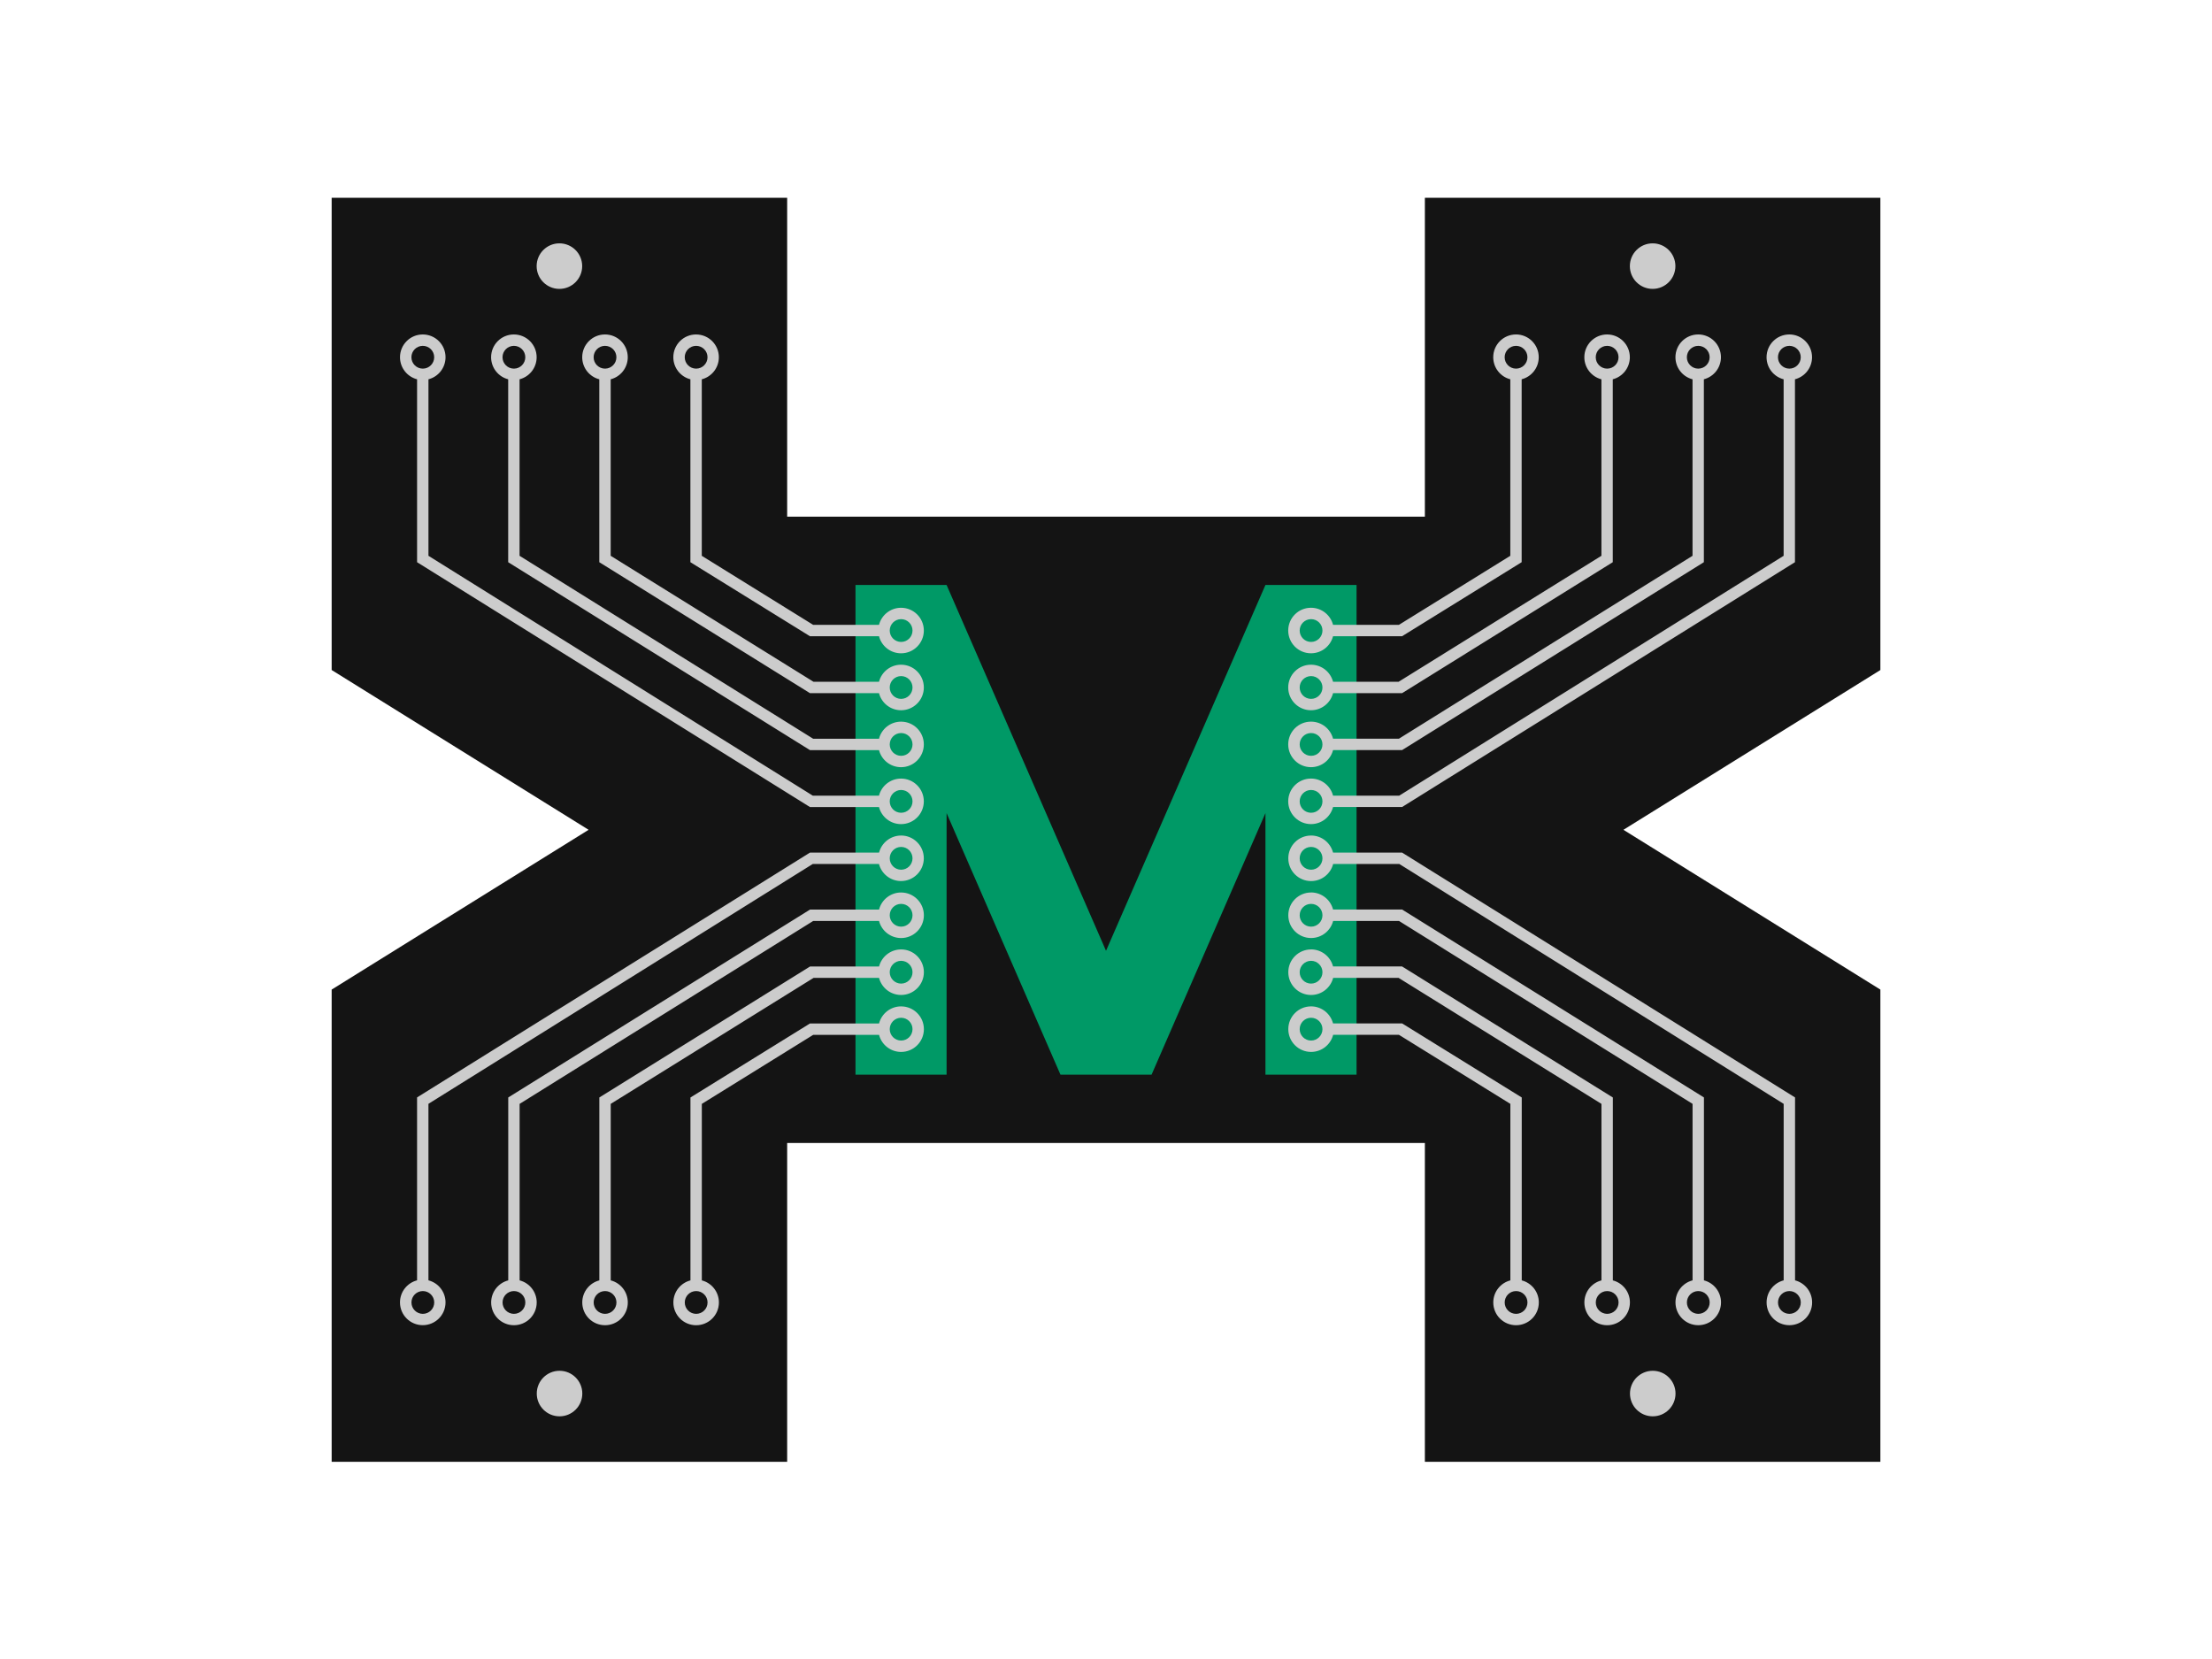 <?xml version="1.0" encoding="UTF-8" standalone="no"?>
<!-- Created with Inkscape (http://www.inkscape.org/) -->

<svg
   xmlns:dc="http://purl.org/dc/elements/1.1/"
   xmlns:cc="http://creativecommons.org/ns#"
   xmlns:rdf="http://www.w3.org/1999/02/22-rdf-syntax-ns#"
   xmlns:svg="http://www.w3.org/2000/svg"
   xmlns="http://www.w3.org/2000/svg"
   xmlns:sodipodi="http://sodipodi.sourceforge.net/DTD/sodipodi-0.dtd"
   xmlns:inkscape="http://www.inkscape.org/namespaces/inkscape"
   width="112"
   height="84"
   id="mhs_logo_black"
   version="1.1"
   inkscape:version="0.92.1 r15371"
   sodipodi:docname="logo_site.svg"
   inkscape:export-filename="logo_site.png"
   inkscape:export-xdpi="68.437508"
   inkscape:export-ydpi="68.437508"
   viewBox="0 0 112 84">
  <rect x="0" y="0" width="112" height="84" fill="#333333" stroke="none"/>
  <defs
     id="defs4">
    <inkscape:perspective
       sodipodi:type="inkscape:persp3d"
       inkscape:vp_x="0 : 561.25983 : 1"
       inkscape:vp_y="0 : 1066.6666 : 0"
       inkscape:vp_z="793.70078 : 561.25983 : 1"
       inkscape:persp3d-origin="396.85039 : 374.17323 : 1"
       id="perspective10" />
    <inkscape:perspective
       id="perspective3608"
       inkscape:persp3d-origin="0.53333334 : 0.35555556 : 1"
       inkscape:vp_z="1.0666667 : 0.53333333 : 1"
       inkscape:vp_y="0 : 1066.6666 : 0"
       inkscape:vp_x="0 : 0.53333333 : 1"
       sodipodi:type="inkscape:persp3d" />
    <inkscape:perspective
       id="perspective3608-7"
       inkscape:persp3d-origin="0.53333334 : 0.35555556 : 1"
       inkscape:vp_z="1.0666667 : 0.53333333 : 1"
       inkscape:vp_y="0 : 1066.6666 : 0"
       inkscape:vp_x="0 : 0.53333333 : 1"
       sodipodi:type="inkscape:persp3d" />
    <inkscape:perspective
       id="perspective3608-6"
       inkscape:persp3d-origin="0.53333334 : 0.35555556 : 1"
       inkscape:vp_z="1.0666667 : 0.53333333 : 1"
       inkscape:vp_y="0 : 1066.6666 : 0"
       inkscape:vp_x="0 : 0.53333333 : 1"
       sodipodi:type="inkscape:persp3d" />
    <inkscape:perspective
       id="perspective3669"
       inkscape:persp3d-origin="0.53333334 : 0.35555556 : 1"
       inkscape:vp_z="1.0666667 : 0.53333333 : 1"
       inkscape:vp_y="0 : 1066.6666 : 0"
       inkscape:vp_x="0 : 0.53333333 : 1"
       sodipodi:type="inkscape:persp3d" />
    <inkscape:perspective
       id="perspective3767"
       inkscape:persp3d-origin="0.53333334 : 0.35555556 : 1"
       inkscape:vp_z="1.0666667 : 0.53333333 : 1"
       inkscape:vp_y="0 : 1066.6666 : 0"
       inkscape:vp_x="0 : 0.53333333 : 1"
       sodipodi:type="inkscape:persp3d" />
    <inkscape:perspective
       id="perspective3789"
       inkscape:persp3d-origin="0.53333334 : 0.35555556 : 1"
       inkscape:vp_z="1.0666667 : 0.53333333 : 1"
       inkscape:vp_y="0 : 1066.6666 : 0"
       inkscape:vp_x="0 : 0.53333333 : 1"
       sodipodi:type="inkscape:persp3d" />
    <inkscape:perspective
       id="perspective3811"
       inkscape:persp3d-origin="0.53333334 : 0.35555556 : 1"
       inkscape:vp_z="1.0666667 : 0.53333333 : 1"
       inkscape:vp_y="0 : 1066.6666 : 0"
       inkscape:vp_x="0 : 0.53333333 : 1"
       sodipodi:type="inkscape:persp3d" />
    <inkscape:perspective
       id="perspective3833"
       inkscape:persp3d-origin="0.53333334 : 0.35555556 : 1"
       inkscape:vp_z="1.0666667 : 0.53333333 : 1"
       inkscape:vp_y="0 : 1066.6666 : 0"
       inkscape:vp_x="0 : 0.53333333 : 1"
       sodipodi:type="inkscape:persp3d" />
    <inkscape:perspective
       id="perspective3862"
       inkscape:persp3d-origin="0.53333334 : 0.35555556 : 1"
       inkscape:vp_z="1.0666667 : 0.53333333 : 1"
       inkscape:vp_y="0 : 1066.6666 : 0"
       inkscape:vp_x="0 : 0.53333333 : 1"
       sodipodi:type="inkscape:persp3d" />
    <inkscape:perspective
       id="perspective3884"
       inkscape:persp3d-origin="0.53333334 : 0.35555556 : 1"
       inkscape:vp_z="1.0666667 : 0.53333333 : 1"
       inkscape:vp_y="0 : 1066.6666 : 0"
       inkscape:vp_x="0 : 0.53333333 : 1"
       sodipodi:type="inkscape:persp3d" />
    <inkscape:perspective
       id="perspective3912"
       inkscape:persp3d-origin="0.53333334 : 0.35555556 : 1"
       inkscape:vp_z="1.0666667 : 0.53333333 : 1"
       inkscape:vp_y="0 : 1066.6666 : 0"
       inkscape:vp_x="0 : 0.53333333 : 1"
       sodipodi:type="inkscape:persp3d" />
    <inkscape:perspective
       id="perspective3955"
       inkscape:persp3d-origin="0.53333334 : 0.35555556 : 1"
       inkscape:vp_z="1.0666667 : 0.53333333 : 1"
       inkscape:vp_y="0 : 1066.6666 : 0"
       inkscape:vp_x="0 : 0.53333333 : 1"
       sodipodi:type="inkscape:persp3d" />
    <inkscape:perspective
       id="perspective4011"
       inkscape:persp3d-origin="0.53333334 : 0.35555556 : 1"
       inkscape:vp_z="1.0666667 : 0.53333333 : 1"
       inkscape:vp_y="0 : 1066.6666 : 0"
       inkscape:vp_x="0 : 0.53333333 : 1"
       sodipodi:type="inkscape:persp3d" />
    <inkscape:perspective
       id="perspective4050"
       inkscape:persp3d-origin="0.53333334 : 0.35555556 : 1"
       inkscape:vp_z="1.0666667 : 0.53333333 : 1"
       inkscape:vp_y="0 : 1066.6666 : 0"
       inkscape:vp_x="0 : 0.53333333 : 1"
       sodipodi:type="inkscape:persp3d" />
    <inkscape:perspective
       id="perspective4084"
       inkscape:persp3d-origin="0.53333334 : 0.35555556 : 1"
       inkscape:vp_z="1.0666667 : 0.53333333 : 1"
       inkscape:vp_y="0 : 1066.6666 : 0"
       inkscape:vp_x="0 : 0.53333333 : 1"
       sodipodi:type="inkscape:persp3d" />
    <inkscape:perspective
       id="perspective4118"
       inkscape:persp3d-origin="0.53333334 : 0.35555556 : 1"
       inkscape:vp_z="1.0666667 : 0.53333333 : 1"
       inkscape:vp_y="0 : 1066.6666 : 0"
       inkscape:vp_x="0 : 0.53333333 : 1"
       sodipodi:type="inkscape:persp3d" />
    <inkscape:perspective
       id="perspective4152"
       inkscape:persp3d-origin="0.53333334 : 0.35555556 : 1"
       inkscape:vp_z="1.0666667 : 0.53333333 : 1"
       inkscape:vp_y="0 : 1066.6666 : 0"
       inkscape:vp_x="0 : 0.53333333 : 1"
       sodipodi:type="inkscape:persp3d" />
    <inkscape:perspective
       id="perspective4175"
       inkscape:persp3d-origin="0.53333334 : 0.35555556 : 1"
       inkscape:vp_z="1.0666667 : 0.53333333 : 1"
       inkscape:vp_y="0 : 1066.6666 : 0"
       inkscape:vp_x="0 : 0.53333333 : 1"
       sodipodi:type="inkscape:persp3d" />
    <inkscape:perspective
       id="perspective4197"
       inkscape:persp3d-origin="0.53333334 : 0.35555556 : 1"
       inkscape:vp_z="1.0666667 : 0.53333333 : 1"
       inkscape:vp_y="0 : 1066.6666 : 0"
       inkscape:vp_x="0 : 0.53333333 : 1"
       sodipodi:type="inkscape:persp3d" />
    <inkscape:perspective
       id="perspective4222"
       inkscape:persp3d-origin="0.53333334 : 0.35555556 : 1"
       inkscape:vp_z="1.0666667 : 0.53333333 : 1"
       inkscape:vp_y="0 : 1066.6666 : 0"
       inkscape:vp_x="0 : 0.53333333 : 1"
       sodipodi:type="inkscape:persp3d" />
    <inkscape:perspective
       id="perspective4263"
       inkscape:persp3d-origin="0.53333334 : 0.35555556 : 1"
       inkscape:vp_z="1.0666667 : 0.53333333 : 1"
       inkscape:vp_y="0 : 1066.6666 : 0"
       inkscape:vp_x="0 : 0.53333333 : 1"
       sodipodi:type="inkscape:persp3d" />
    <inkscape:perspective
       id="perspective4297"
       inkscape:persp3d-origin="0.53333334 : 0.35555556 : 1"
       inkscape:vp_z="1.0666667 : 0.53333333 : 1"
       inkscape:vp_y="0 : 1066.6666 : 0"
       inkscape:vp_x="0 : 0.53333333 : 1"
       sodipodi:type="inkscape:persp3d" />
    <inkscape:perspective
       id="perspective4321"
       inkscape:persp3d-origin="0.53333334 : 0.35555556 : 1"
       inkscape:vp_z="1.0666667 : 0.53333333 : 1"
       inkscape:vp_y="0 : 1066.6666 : 0"
       inkscape:vp_x="0 : 0.53333333 : 1"
       sodipodi:type="inkscape:persp3d" />
    <inkscape:perspective
       id="perspective4345"
       inkscape:persp3d-origin="0.53333334 : 0.35555556 : 1"
       inkscape:vp_z="1.0666667 : 0.53333333 : 1"
       inkscape:vp_y="0 : 1066.6666 : 0"
       inkscape:vp_x="0 : 0.53333333 : 1"
       sodipodi:type="inkscape:persp3d" />
    <inkscape:perspective
       id="perspective4367"
       inkscape:persp3d-origin="0.53333334 : 0.35555556 : 1"
       inkscape:vp_z="1.0666667 : 0.53333333 : 1"
       inkscape:vp_y="0 : 1066.6666 : 0"
       inkscape:vp_x="0 : 0.53333333 : 1"
       sodipodi:type="inkscape:persp3d" />
    <inkscape:perspective
       id="perspective4415"
       inkscape:persp3d-origin="0.53333334 : 0.35555556 : 1"
       inkscape:vp_z="1.0666667 : 0.53333333 : 1"
       inkscape:vp_y="0 : 1066.6666 : 0"
       inkscape:vp_x="0 : 0.53333333 : 1"
       sodipodi:type="inkscape:persp3d" />
    <inkscape:perspective
       id="perspective4461"
       inkscape:persp3d-origin="0.53333334 : 0.35555556 : 1"
       inkscape:vp_z="1.0666667 : 0.53333333 : 1"
       inkscape:vp_y="0 : 1066.6666 : 0"
       inkscape:vp_x="0 : 0.53333333 : 1"
       sodipodi:type="inkscape:persp3d" />
    <inkscape:perspective
       id="perspective4515"
       inkscape:persp3d-origin="0.53333334 : 0.35555556 : 1"
       inkscape:vp_z="1.0666667 : 0.53333333 : 1"
       inkscape:vp_y="0 : 1066.6666 : 0"
       inkscape:vp_x="0 : 0.53333333 : 1"
       sodipodi:type="inkscape:persp3d" />
    <inkscape:perspective
       id="perspective4578"
       inkscape:persp3d-origin="0.53333334 : 0.35555556 : 1"
       inkscape:vp_z="1.0666667 : 0.53333333 : 1"
       inkscape:vp_y="0 : 1066.6666 : 0"
       inkscape:vp_x="0 : 0.53333333 : 1"
       sodipodi:type="inkscape:persp3d" />
    <inkscape:perspective
       id="perspective4600"
       inkscape:persp3d-origin="0.53333334 : 0.35555556 : 1"
       inkscape:vp_z="1.0666667 : 0.53333333 : 1"
       inkscape:vp_y="0 : 1066.6666 : 0"
       inkscape:vp_x="0 : 0.53333333 : 1"
       sodipodi:type="inkscape:persp3d" />
    <inkscape:perspective
       id="perspective4600-3"
       inkscape:persp3d-origin="0.53333334 : 0.35555556 : 1"
       inkscape:vp_z="1.0666667 : 0.53333333 : 1"
       inkscape:vp_y="0 : 1066.6666 : 0"
       inkscape:vp_x="0 : 0.53333333 : 1"
       sodipodi:type="inkscape:persp3d" />
    <inkscape:perspective
       id="perspective2828"
       inkscape:persp3d-origin="0.53333334 : 0.35555556 : 1"
       inkscape:vp_z="1.0666667 : 0.53333333 : 1"
       inkscape:vp_y="0 : 1066.6666 : 0"
       inkscape:vp_x="0 : 0.53333333 : 1"
       sodipodi:type="inkscape:persp3d" />
    <inkscape:perspective
       id="perspective2948"
       inkscape:persp3d-origin="0.53333334 : 0.35555556 : 1"
       inkscape:vp_z="1.0666667 : 0.53333333 : 1"
       inkscape:vp_y="0 : 1066.6666 : 0"
       inkscape:vp_x="0 : 0.53333333 : 1"
       sodipodi:type="inkscape:persp3d" />
    <inkscape:perspective
       id="perspective2889"
       inkscape:persp3d-origin="0.53333334 : 0.35555556 : 1"
       inkscape:vp_z="1.0666667 : 0.53333333 : 1"
       inkscape:vp_y="0 : 1066.6666 : 0"
       inkscape:vp_x="0 : 0.53333333 : 1"
       sodipodi:type="inkscape:persp3d" />
    <inkscape:perspective
       id="perspective2911"
       inkscape:persp3d-origin="0.53333334 : 0.35555556 : 1"
       inkscape:vp_z="1.0666667 : 0.53333333 : 1"
       inkscape:vp_y="0 : 1066.6666 : 0"
       inkscape:vp_x="0 : 0.53333333 : 1"
       sodipodi:type="inkscape:persp3d" />
    <inkscape:perspective
       id="perspective3733"
       inkscape:persp3d-origin="0.53333334 : 0.35555556 : 1"
       inkscape:vp_z="1.0666667 : 0.53333333 : 1"
       inkscape:vp_y="0 : 1066.6666 : 0"
       inkscape:vp_x="0 : 0.53333333 : 1"
       sodipodi:type="inkscape:persp3d" />
    <inkscape:perspective
       id="perspective3789-2"
       inkscape:persp3d-origin="0.53333334 : 0.35555556 : 1"
       inkscape:vp_z="1.0666667 : 0.53333333 : 1"
       inkscape:vp_y="0 : 1066.6666 : 0"
       inkscape:vp_x="0 : 0.53333333 : 1"
       sodipodi:type="inkscape:persp3d" />
    <inkscape:perspective
       id="perspective3817"
       inkscape:persp3d-origin="0.53333334 : 0.35555556 : 1"
       inkscape:vp_z="1.0666667 : 0.53333333 : 1"
       inkscape:vp_y="0 : 1066.6666 : 0"
       inkscape:vp_x="0 : 0.53333333 : 1"
       sodipodi:type="inkscape:persp3d" />
    <inkscape:perspective
       id="perspective3817-5"
       inkscape:persp3d-origin="0.53333334 : 0.35555556 : 1"
       inkscape:vp_z="1.0666667 : 0.53333333 : 1"
       inkscape:vp_y="0 : 1066.6666 : 0"
       inkscape:vp_x="0 : 0.53333333 : 1"
       sodipodi:type="inkscape:persp3d" />
    <inkscape:perspective
       id="perspective3817-6"
       inkscape:persp3d-origin="0.53333334 : 0.35555556 : 1"
       inkscape:vp_z="1.0666667 : 0.53333333 : 1"
       inkscape:vp_y="0 : 1066.6666 : 0"
       inkscape:vp_x="0 : 0.53333333 : 1"
       sodipodi:type="inkscape:persp3d" />
    <inkscape:perspective
       id="perspective3817-2"
       inkscape:persp3d-origin="0.53333334 : 0.35555556 : 1"
       inkscape:vp_z="1.0666667 : 0.53333333 : 1"
       inkscape:vp_y="0 : 1066.6666 : 0"
       inkscape:vp_x="0 : 0.53333333 : 1"
       sodipodi:type="inkscape:persp3d" />
    <inkscape:perspective
       id="perspective3867"
       inkscape:persp3d-origin="0.53333334 : 0.35555556 : 1"
       inkscape:vp_z="1.0666667 : 0.53333333 : 1"
       inkscape:vp_y="0 : 1066.6666 : 0"
       inkscape:vp_x="0 : 0.53333333 : 1"
       sodipodi:type="inkscape:persp3d" />
    <inkscape:perspective
       id="perspective3680"
       inkscape:persp3d-origin="0.53333334 : 0.35555556 : 1"
       inkscape:vp_z="1.0666667 : 0.53333333 : 1"
       inkscape:vp_y="0 : 1066.6666 : 0"
       inkscape:vp_x="0 : 0.53333333 : 1"
       sodipodi:type="inkscape:persp3d" />
    <inkscape:perspective
       id="perspective3680-7"
       inkscape:persp3d-origin="0.53333334 : 0.35555556 : 1"
       inkscape:vp_z="1.0666667 : 0.53333333 : 1"
       inkscape:vp_y="0 : 1066.6666 : 0"
       inkscape:vp_x="0 : 0.53333333 : 1"
       sodipodi:type="inkscape:persp3d" />
    <inkscape:perspective
       id="perspective3713"
       inkscape:persp3d-origin="0.53333334 : 0.35555556 : 1"
       inkscape:vp_z="1.0666667 : 0.53333333 : 1"
       inkscape:vp_y="0 : 1066.6666 : 0"
       inkscape:vp_x="0 : 0.53333333 : 1"
       sodipodi:type="inkscape:persp3d" />
    <inkscape:perspective
       id="perspective3737"
       inkscape:persp3d-origin="0.53333334 : 0.35555556 : 1"
       inkscape:vp_z="1.0666667 : 0.53333333 : 1"
       inkscape:vp_y="0 : 1066.6666 : 0"
       inkscape:vp_x="0 : 0.53333333 : 1"
       sodipodi:type="inkscape:persp3d" />
    <inkscape:perspective
       id="perspective3737-0"
       inkscape:persp3d-origin="0.53333334 : 0.35555556 : 1"
       inkscape:vp_z="1.0666667 : 0.53333333 : 1"
       inkscape:vp_y="0 : 1066.6666 : 0"
       inkscape:vp_x="0 : 0.53333333 : 1"
       sodipodi:type="inkscape:persp3d" />
    <inkscape:perspective
       id="perspective3737-1"
       inkscape:persp3d-origin="0.53333334 : 0.35555556 : 1"
       inkscape:vp_z="1.0666667 : 0.53333333 : 1"
       inkscape:vp_y="0 : 1066.6666 : 0"
       inkscape:vp_x="0 : 0.53333333 : 1"
       sodipodi:type="inkscape:persp3d" />
    <inkscape:perspective
       id="perspective3737-5"
       inkscape:persp3d-origin="0.53333334 : 0.35555556 : 1"
       inkscape:vp_z="1.0666667 : 0.53333333 : 1"
       inkscape:vp_y="0 : 1066.6666 : 0"
       inkscape:vp_x="0 : 0.53333333 : 1"
       sodipodi:type="inkscape:persp3d" />
    <inkscape:perspective
       id="perspective3737-7"
       inkscape:persp3d-origin="0.53333334 : 0.35555556 : 1"
       inkscape:vp_z="1.0666667 : 0.53333333 : 1"
       inkscape:vp_y="0 : 1066.6666 : 0"
       inkscape:vp_x="0 : 0.53333333 : 1"
       sodipodi:type="inkscape:persp3d" />
    <inkscape:perspective
       id="perspective3802"
       inkscape:persp3d-origin="0.53333334 : 0.35555556 : 1"
       inkscape:vp_z="1.0666667 : 0.53333333 : 1"
       inkscape:vp_y="0 : 1066.6666 : 0"
       inkscape:vp_x="0 : 0.53333333 : 1"
       sodipodi:type="inkscape:persp3d" />
    <inkscape:perspective
       id="perspective3826"
       inkscape:persp3d-origin="0.53333334 : 0.35555556 : 1"
       inkscape:vp_z="1.0666667 : 0.53333333 : 1"
       inkscape:vp_y="0 : 1066.6666 : 0"
       inkscape:vp_x="0 : 0.53333333 : 1"
       sodipodi:type="inkscape:persp3d" />
    <inkscape:perspective
       id="perspective3826-4"
       inkscape:persp3d-origin="0.53333334 : 0.35555556 : 1"
       inkscape:vp_z="1.0666667 : 0.53333333 : 1"
       inkscape:vp_y="0 : 1066.6666 : 0"
       inkscape:vp_x="0 : 0.53333333 : 1"
       sodipodi:type="inkscape:persp3d" />
    <inkscape:perspective
       id="perspective3826-6"
       inkscape:persp3d-origin="0.53333334 : 0.35555556 : 1"
       inkscape:vp_z="1.0666667 : 0.53333333 : 1"
       inkscape:vp_y="0 : 1066.6666 : 0"
       inkscape:vp_x="0 : 0.53333333 : 1"
       sodipodi:type="inkscape:persp3d" />
    <inkscape:perspective
       id="perspective3866"
       inkscape:persp3d-origin="0.53333334 : 0.35555556 : 1"
       inkscape:vp_z="1.0666667 : 0.53333333 : 1"
       inkscape:vp_y="0 : 1066.6666 : 0"
       inkscape:vp_x="0 : 0.53333333 : 1"
       sodipodi:type="inkscape:persp3d" />
    <inkscape:perspective
       id="perspective3707"
       inkscape:persp3d-origin="0.53333334 : 0.35555556 : 1"
       inkscape:vp_z="1.0666667 : 0.53333333 : 1"
       inkscape:vp_y="0 : 1066.6666 : 0"
       inkscape:vp_x="0 : 0.53333333 : 1"
       sodipodi:type="inkscape:persp3d" />
    <inkscape:perspective
       id="perspective3933"
       inkscape:persp3d-origin="0.53333334 : 0.35555556 : 1"
       inkscape:vp_z="1.0666667 : 0.53333333 : 1"
       inkscape:vp_y="0 : 1066.6666 : 0"
       inkscape:vp_x="0 : 0.53333333 : 1"
       sodipodi:type="inkscape:persp3d" />
    <inkscape:perspective
       id="perspective3958"
       inkscape:persp3d-origin="0.53333334 : 0.35555556 : 1"
       inkscape:vp_z="1.0666667 : 0.53333333 : 1"
       inkscape:vp_y="0 : 1066.6666 : 0"
       inkscape:vp_x="0 : 0.53333333 : 1"
       sodipodi:type="inkscape:persp3d" />
    <inkscape:perspective
       id="perspective3980"
       inkscape:persp3d-origin="0.53333334 : 0.35555556 : 1"
       inkscape:vp_z="1.0666667 : 0.53333333 : 1"
       inkscape:vp_y="0 : 1066.6666 : 0"
       inkscape:vp_x="0 : 0.53333333 : 1"
       sodipodi:type="inkscape:persp3d" />
    <inkscape:perspective
       id="perspective4004"
       inkscape:persp3d-origin="0.53333334 : 0.35555556 : 1"
       inkscape:vp_z="1.0666667 : 0.53333333 : 1"
       inkscape:vp_y="0 : 1066.6666 : 0"
       inkscape:vp_x="0 : 0.53333333 : 1"
       sodipodi:type="inkscape:persp3d" />
    <inkscape:perspective
       id="perspective4026"
       inkscape:persp3d-origin="0.53333334 : 0.35555556 : 1"
       inkscape:vp_z="1.0666667 : 0.53333333 : 1"
       inkscape:vp_y="0 : 1066.6666 : 0"
       inkscape:vp_x="0 : 0.53333333 : 1"
       sodipodi:type="inkscape:persp3d" />
    <inkscape:perspective
       id="perspective4048"
       inkscape:persp3d-origin="0.53333334 : 0.35555556 : 1"
       inkscape:vp_z="1.0666667 : 0.53333333 : 1"
       inkscape:vp_y="0 : 1066.6666 : 0"
       inkscape:vp_x="0 : 0.53333333 : 1"
       sodipodi:type="inkscape:persp3d" />
    <inkscape:perspective
       id="perspective4071"
       inkscape:persp3d-origin="0.53333334 : 0.35555556 : 1"
       inkscape:vp_z="1.0666667 : 0.53333333 : 1"
       inkscape:vp_y="0 : 1066.6666 : 0"
       inkscape:vp_x="0 : 0.53333333 : 1"
       sodipodi:type="inkscape:persp3d" />
    <inkscape:perspective
       id="perspective4095"
       inkscape:persp3d-origin="0.53333334 : 0.35555556 : 1"
       inkscape:vp_z="1.0666667 : 0.53333333 : 1"
       inkscape:vp_y="0 : 1066.6666 : 0"
       inkscape:vp_x="0 : 0.53333333 : 1"
       sodipodi:type="inkscape:persp3d" />
    <inkscape:perspective
       id="perspective4117"
       inkscape:persp3d-origin="0.53333334 : 0.35555556 : 1"
       inkscape:vp_z="1.0666667 : 0.53333333 : 1"
       inkscape:vp_y="0 : 1066.6666 : 0"
       inkscape:vp_x="0 : 0.53333333 : 1"
       sodipodi:type="inkscape:persp3d" />
    <inkscape:perspective
       id="perspective4147"
       inkscape:persp3d-origin="0.53333334 : 0.35555556 : 1"
       inkscape:vp_z="1.0666667 : 0.53333333 : 1"
       inkscape:vp_y="0 : 1066.6666 : 0"
       inkscape:vp_x="0 : 0.53333333 : 1"
       sodipodi:type="inkscape:persp3d" />
    <inkscape:perspective
       id="perspective4181"
       inkscape:persp3d-origin="0.53333334 : 0.35555556 : 1"
       inkscape:vp_z="1.0666667 : 0.53333333 : 1"
       inkscape:vp_y="0 : 1066.6666 : 0"
       inkscape:vp_x="0 : 0.53333333 : 1"
       sodipodi:type="inkscape:persp3d" />
    <inkscape:perspective
       id="perspective4215"
       inkscape:persp3d-origin="0.53333334 : 0.35555556 : 1"
       inkscape:vp_z="1.0666667 : 0.53333333 : 1"
       inkscape:vp_y="0 : 1066.6666 : 0"
       inkscape:vp_x="0 : 0.53333333 : 1"
       sodipodi:type="inkscape:persp3d" />
    <inkscape:perspective
       id="perspective4267"
       inkscape:persp3d-origin="0.53333334 : 0.35555556 : 1"
       inkscape:vp_z="1.0666667 : 0.53333333 : 1"
       inkscape:vp_y="0 : 1066.6666 : 0"
       inkscape:vp_x="0 : 0.53333333 : 1"
       sodipodi:type="inkscape:persp3d" />
    <inkscape:perspective
       id="perspective4289"
       inkscape:persp3d-origin="0.53333334 : 0.35555556 : 1"
       inkscape:vp_z="1.0666667 : 0.53333333 : 1"
       inkscape:vp_y="0 : 1066.6666 : 0"
       inkscape:vp_x="0 : 0.53333333 : 1"
       sodipodi:type="inkscape:persp3d" />
    <inkscape:perspective
       id="perspective4343"
       inkscape:persp3d-origin="0.53333334 : 0.35555556 : 1"
       inkscape:vp_z="1.0666667 : 0.53333333 : 1"
       inkscape:vp_y="0 : 1066.6666 : 0"
       inkscape:vp_x="0 : 0.53333333 : 1"
       sodipodi:type="inkscape:persp3d" />
    <inkscape:perspective
       id="perspective4424"
       inkscape:persp3d-origin="0.53333334 : 0.35555556 : 1"
       inkscape:vp_z="1.0666667 : 0.53333333 : 1"
       inkscape:vp_y="0 : 1066.6666 : 0"
       inkscape:vp_x="0 : 0.53333333 : 1"
       sodipodi:type="inkscape:persp3d" />
    <inkscape:perspective
       id="perspective4468"
       inkscape:persp3d-origin="0.53333334 : 0.35555556 : 1"
       inkscape:vp_z="1.0666667 : 0.53333333 : 1"
       inkscape:vp_y="0 : 1066.6666 : 0"
       inkscape:vp_x="0 : 0.53333333 : 1"
       sodipodi:type="inkscape:persp3d" />
    <inkscape:perspective
       id="perspective4490"
       inkscape:persp3d-origin="0.53333334 : 0.35555556 : 1"
       inkscape:vp_z="1.0666667 : 0.53333333 : 1"
       inkscape:vp_y="0 : 1066.6666 : 0"
       inkscape:vp_x="0 : 0.53333333 : 1"
       sodipodi:type="inkscape:persp3d" />
    <inkscape:perspective
       id="perspective4513"
       inkscape:persp3d-origin="0.53333334 : 0.35555556 : 1"
       inkscape:vp_z="1.0666667 : 0.53333333 : 1"
       inkscape:vp_y="0 : 1066.6666 : 0"
       inkscape:vp_x="0 : 0.53333333 : 1"
       sodipodi:type="inkscape:persp3d" />
    <inkscape:perspective
       id="perspective4536"
       inkscape:persp3d-origin="0.53333334 : 0.35555556 : 1"
       inkscape:vp_z="1.0666667 : 0.53333333 : 1"
       inkscape:vp_y="0 : 1066.6666 : 0"
       inkscape:vp_x="0 : 0.53333333 : 1"
       sodipodi:type="inkscape:persp3d" />
    <inkscape:perspective
       id="perspective4561"
       inkscape:persp3d-origin="0.53333334 : 0.35555556 : 1"
       inkscape:vp_z="1.0666667 : 0.53333333 : 1"
       inkscape:vp_y="0 : 1066.6666 : 0"
       inkscape:vp_x="0 : 0.53333333 : 1"
       sodipodi:type="inkscape:persp3d" />
    <inkscape:perspective
       id="perspective4561-9"
       inkscape:persp3d-origin="0.53333334 : 0.35555556 : 1"
       inkscape:vp_z="1.0666667 : 0.53333333 : 1"
       inkscape:vp_y="0 : 1066.6666 : 0"
       inkscape:vp_x="0 : 0.53333333 : 1"
       sodipodi:type="inkscape:persp3d" />
    <inkscape:perspective
       id="perspective4615"
       inkscape:persp3d-origin="0.53333334 : 0.35555556 : 1"
       inkscape:vp_z="1.0666667 : 0.53333333 : 1"
       inkscape:vp_y="0 : 1066.6666 : 0"
       inkscape:vp_x="0 : 0.53333333 : 1"
       sodipodi:type="inkscape:persp3d" />
    <inkscape:perspective
       id="perspective4615-9"
       inkscape:persp3d-origin="0.53333334 : 0.35555556 : 1"
       inkscape:vp_z="1.0666667 : 0.53333333 : 1"
       inkscape:vp_y="0 : 1066.6666 : 0"
       inkscape:vp_x="0 : 0.53333333 : 1"
       sodipodi:type="inkscape:persp3d" />
    <inkscape:perspective
       id="perspective4648"
       inkscape:persp3d-origin="0.53333334 : 0.35555556 : 1"
       inkscape:vp_z="1.0666667 : 0.53333333 : 1"
       inkscape:vp_y="0 : 1066.6666 : 0"
       inkscape:vp_x="0 : 0.53333333 : 1"
       sodipodi:type="inkscape:persp3d" />
    <inkscape:perspective
       id="perspective4670"
       inkscape:persp3d-origin="0.53333334 : 0.35555556 : 1"
       inkscape:vp_z="1.0666667 : 0.53333333 : 1"
       inkscape:vp_y="0 : 1066.6666 : 0"
       inkscape:vp_x="0 : 0.53333333 : 1"
       sodipodi:type="inkscape:persp3d" />
    <inkscape:perspective
       id="perspective4697"
       inkscape:persp3d-origin="0.53333334 : 0.35555556 : 1"
       inkscape:vp_z="1.0666667 : 0.53333333 : 1"
       inkscape:vp_y="0 : 1066.6666 : 0"
       inkscape:vp_x="0 : 0.53333333 : 1"
       sodipodi:type="inkscape:persp3d" />
    <inkscape:perspective
       id="perspective4738"
       inkscape:persp3d-origin="0.53333334 : 0.35555556 : 1"
       inkscape:vp_z="1.0666667 : 0.53333333 : 1"
       inkscape:vp_y="0 : 1066.6666 : 0"
       inkscape:vp_x="0 : 0.53333333 : 1"
       sodipodi:type="inkscape:persp3d" />
    <inkscape:perspective
       id="perspective4858"
       inkscape:persp3d-origin="0.53333334 : 0.35555556 : 1"
       inkscape:vp_z="1.0666667 : 0.53333333 : 1"
       inkscape:vp_y="0 : 1066.6666 : 0"
       inkscape:vp_x="0 : 0.53333333 : 1"
       sodipodi:type="inkscape:persp3d" />
    <inkscape:perspective
       id="perspective4894"
       inkscape:persp3d-origin="0.53333334 : 0.35555556 : 1"
       inkscape:vp_z="1.0666667 : 0.53333333 : 1"
       inkscape:vp_y="0 : 1066.6666 : 0"
       inkscape:vp_x="0 : 0.53333333 : 1"
       sodipodi:type="inkscape:persp3d" />
    <inkscape:perspective
       id="perspective4894-2"
       inkscape:persp3d-origin="0.53333334 : 0.35555556 : 1"
       inkscape:vp_z="1.0666667 : 0.53333333 : 1"
       inkscape:vp_y="0 : 1066.6666 : 0"
       inkscape:vp_x="0 : 0.53333333 : 1"
       sodipodi:type="inkscape:persp3d" />
    <inkscape:perspective
       id="perspective4965"
       inkscape:persp3d-origin="0.53333334 : 0.35555556 : 1"
       inkscape:vp_z="1.0666667 : 0.53333333 : 1"
       inkscape:vp_y="0 : 1066.6666 : 0"
       inkscape:vp_x="0 : 0.53333333 : 1"
       sodipodi:type="inkscape:persp3d" />
    <inkscape:perspective
       id="perspective4987"
       inkscape:persp3d-origin="0.53333334 : 0.35555556 : 1"
       inkscape:vp_z="1.0666667 : 0.53333333 : 1"
       inkscape:vp_y="0 : 1066.6666 : 0"
       inkscape:vp_x="0 : 0.53333333 : 1"
       sodipodi:type="inkscape:persp3d" />
    <inkscape:perspective
       id="perspective5040"
       inkscape:persp3d-origin="0.53333334 : 0.35555556 : 1"
       inkscape:vp_z="1.0666667 : 0.53333333 : 1"
       inkscape:vp_y="0 : 1066.6666 : 0"
       inkscape:vp_x="0 : 0.53333333 : 1"
       sodipodi:type="inkscape:persp3d" />
    <inkscape:perspective
       id="perspective5074"
       inkscape:persp3d-origin="0.53333334 : 0.35555556 : 1"
       inkscape:vp_z="1.0666667 : 0.53333333 : 1"
       inkscape:vp_y="0 : 1066.6666 : 0"
       inkscape:vp_x="0 : 0.53333333 : 1"
       sodipodi:type="inkscape:persp3d" />
    <inkscape:perspective
       id="perspective5275"
       inkscape:persp3d-origin="0.53333334 : 0.35555556 : 1"
       inkscape:vp_z="1.0666667 : 0.53333333 : 1"
       inkscape:vp_y="0 : 1066.6666 : 0"
       inkscape:vp_x="0 : 0.53333333 : 1"
       sodipodi:type="inkscape:persp3d" />
    <inkscape:perspective
       id="perspective5275-7"
       inkscape:persp3d-origin="0.53333334 : 0.35555556 : 1"
       inkscape:vp_z="1.0666667 : 0.53333333 : 1"
       inkscape:vp_y="0 : 1066.6666 : 0"
       inkscape:vp_x="0 : 0.53333333 : 1"
       sodipodi:type="inkscape:persp3d" />
  </defs>
  <sodipodi:namedview
     id="base"
     pagecolor="#ffffff"
     bordercolor="#666666"
     borderopacity="1.0"
     inkscape:pageopacity="0.0"
     inkscape:pageshadow="2"
     inkscape:zoom="5.27"
     inkscape:cx="65.752429"
     inkscape:cy="44.508868"
     inkscape:document-units="px"
     inkscape:current-layer="layer1"
     showgrid="false"
     inkscape:snap-nodes="true"
     inkscape:window-width="3840"
     inkscape:window-height="2083"
     inkscape:window-x="0"
     inkscape:window-y="49"
     inkscape:window-maximized="1"
     inkscape:snap-page="false"
     borderlayer="true"
     fit-margin-top="0"
     fit-margin-left="0"
     fit-margin-right="0"
     fit-margin-bottom="0" />
  <g
     inkscape:label="Layer 1"
     inkscape:groupmode="layer"
     id="layer1"
     transform="translate(4.1293829e-6,-968.362)">
    <g
       id="g4599">
      <rect
         y="968.362"
         x="-2.0379834e-06"
         height="84"
         width="112"
         id="rect4703"
         style="opacity:1;fill:#ffffff;fill-opacity:1;fill-rule:evenodd;stroke:#ffffff;stroke-width:0;stroke-miterlimit:4;stroke-dasharray:none;stroke-opacity:1" />
      <g
         transform="matrix(0.754,0,0,0.754,16.793,263.312)"
         id="g4618">
        <path
           style="fill:#141414;fill-opacity:1;stroke:none;stroke-width:0.408"
           d="m -3.3832816e-6,948.362 v 31.711 L 17.254,990.803 -3.3832816e-6,1001.533 v 31.711 H 30.588 v -21.412 h 42.824 v 21.412 H 104 v -31.711 L 86.746,990.803 104,980.074 v -31.711 H 73.412 V 969.774 H 30.588 v -21.412 z"
           id="rect2894-4"
           inkscape:connector-curvature="0" />
        <path
           inkscape:connector-curvature="0"
           style="fill:#009966;fill-opacity:1;stroke:none;stroke-width:0.408"
           d="m 35.176,974.362 v 1.267 31.616 h 6.118 v -17.564 l 7.647,17.564 h 6.118 l 7.647,-17.564 v 17.564 h 6.118 v -31.616 -1.267 H 62.706 L 52,998.928 41.294,974.362 Z"
           id="rect3816-5" />
        <path
           style="fill:#cccccc;fill-opacity:1;stroke:none;stroke-width:0.382"
           d="m 15.294,951.421 c -0.845,0 -1.529,0.685 -1.529,1.529 0,0.845 0.685,1.529 1.529,1.529 0.845,0 1.529,-0.685 1.529,-1.529 0,-0.845 -0.685,-1.529 -1.529,-1.529 z m 73.412,0 c -0.845,0 -1.529,0.685 -1.529,1.529 0,0.845 0.685,1.529 1.529,1.529 0.845,0 1.529,-0.685 1.529,-1.529 0,-0.845 -0.685,-1.529 -1.529,-1.529 z M 6.118,957.539 c -0.845,0 -1.529,0.685 -1.529,1.529 0,0.713 0.487,1.312 1.147,1.482 v 12.283 L 32.118,989.274 h 1.41 3.226 c 0.17,0.66 0.769,1.147 1.482,1.147 0.845,0 1.529,-0.685 1.529,-1.529 0,-0.845 -0.685,-1.529 -1.529,-1.529 -0.713,0 -1.312,0.487 -1.482,1.147 H 32.309 L 6.5,972.403 v -11.853 c 0.66,-0.17 1.147,-0.769 1.147,-1.482 0,-0.845 -0.685,-1.529 -1.529,-1.529 z m 6.118,0 c -0.845,0 -1.529,0.685 -1.529,1.529 0,0.713 0.487,1.312 1.147,1.482 v 12.283 l 20.265,12.618 h 1.434 3.202 c 0.17,0.66 0.769,1.147 1.482,1.147 0.845,0 1.529,-0.685 1.529,-1.529 0,-0.845 -0.685,-1.529 -1.529,-1.529 -0.713,0 -1.312,0.487 -1.482,1.147 H 32.333 L 12.618,972.403 v -11.853 c 0.66,-0.17 1.147,-0.769 1.147,-1.482 0,-0.845 -0.685,-1.529 -1.529,-1.529 z m 6.118,0 c -0.845,0 -1.529,0.685 -1.529,1.529 0,0.713 0.487,1.312 1.147,1.482 v 12.283 l 14.147,8.794 h 1.458 3.178 c 0.17,0.66 0.769,1.147 1.482,1.147 0.845,0 1.529,-0.685 1.529,-1.529 0,-0.845 -0.685,-1.529 -1.529,-1.529 -0.713,0 -1.312,0.487 -1.482,1.147 h -4.397 l -13.621,-8.46 v -11.853 c 0.66,-0.17 1.147,-0.769 1.147,-1.482 0,-0.845 -0.685,-1.529 -1.529,-1.529 z m 6.118,0 c -0.845,0 -1.529,0.685 -1.529,1.529 0,0.713 0.487,1.312 1.147,1.482 v 12.283 l 8.029,4.971 h 1.458 3.178 c 0.17,0.66 0.769,1.147 1.482,1.147 0.845,0 1.529,-0.685 1.529,-1.529 0,-0.845 -0.685,-1.529 -1.529,-1.529 -0.713,0 -1.312,0.487 -1.482,1.147 h -4.421 l -7.48,-4.636 v -11.853 c 0.66,-0.17 1.147,-0.769 1.147,-1.482 0,-0.845 -0.685,-1.529 -1.529,-1.529 z m 55.059,0 c -0.845,0 -1.529,0.685 -1.529,1.529 0,0.713 0.487,1.312 1.147,1.482 v 11.853 l -7.48,4.636 H 67.246 c -0.17,-0.66 -0.769,-1.147 -1.482,-1.147 -0.845,0 -1.529,0.685 -1.529,1.529 0,0.845 0.685,1.529 1.529,1.529 0.713,0 1.312,-0.487 1.482,-1.147 h 3.178 1.458 l 8.029,-4.971 v -12.283 c 0.66,-0.17 1.147,-0.769 1.147,-1.482 0,-0.845 -0.685,-1.529 -1.529,-1.529 z m 6.118,0 c -0.845,0 -1.529,0.685 -1.529,1.529 0,0.713 0.487,1.312 1.147,1.482 v 11.853 l -13.621,8.46 H 67.246 c -0.17,-0.66 -0.769,-1.147 -1.482,-1.147 -0.845,0 -1.529,0.685 -1.529,1.529 0,0.845 0.685,1.529 1.529,1.529 0.713,0 1.312,-0.487 1.482,-1.147 h 3.178 1.458 l 14.147,-8.794 v -12.283 c 0.66,-0.17 1.147,-0.769 1.147,-1.482 0,-0.845 -0.685,-1.529 -1.529,-1.529 z m 6.118,0 c -0.845,0 -1.529,0.685 -1.529,1.529 0,0.713 0.487,1.312 1.147,1.482 v 11.853 L 71.667,984.686 H 67.246 c -0.17,-0.66 -0.769,-1.147 -1.482,-1.147 -0.845,0 -1.529,0.685 -1.529,1.529 0,0.845 0.685,1.529 1.529,1.529 0.713,0 1.312,-0.487 1.482,-1.147 h 3.202 1.434 l 20.265,-12.618 v -12.283 c 0.66,-0.17 1.147,-0.769 1.147,-1.482 0,-0.845 -0.685,-1.529 -1.529,-1.529 z m 6.118,0 c -0.845,0 -1.529,0.685 -1.529,1.529 0,0.713 0.487,1.312 1.147,1.482 v 11.853 L 71.691,988.509 H 67.246 c -0.17,-0.66 -0.769,-1.147 -1.482,-1.147 -0.845,0 -1.529,0.685 -1.529,1.529 0,0.845 0.685,1.529 1.529,1.529 0.713,0 1.312,-0.487 1.482,-1.147 h 3.226 1.41 l 26.382,-16.441 v -12.283 c 0.66,-0.17 1.147,-0.769 1.147,-1.482 0,-0.845 -0.685,-1.529 -1.529,-1.529 z m -91.765,0.765 c 0.422,0 0.765,0.342 0.765,0.765 0,0.422 -0.342,0.765 -0.765,0.765 -0.422,0 -0.765,-0.342 -0.765,-0.765 0,-0.422 0.342,-0.765 0.765,-0.765 z m 6.118,0 c 0.422,0 0.765,0.342 0.765,0.765 0,0.422 -0.342,0.765 -0.765,0.765 -0.422,0 -0.765,-0.342 -0.765,-0.765 0,-0.422 0.342,-0.765 0.765,-0.765 z m 6.118,0 c 0.422,0 0.765,0.342 0.765,0.765 0,0.422 -0.342,0.765 -0.765,0.765 -0.422,0 -0.765,-0.342 -0.765,-0.765 0,-0.422 0.342,-0.765 0.765,-0.765 z m 6.118,0 c 0.422,0 0.765,0.342 0.765,0.765 0,0.422 -0.342,0.765 -0.765,0.765 -0.422,0 -0.765,-0.342 -0.765,-0.765 0,-0.422 0.342,-0.765 0.765,-0.765 z m 55.059,0 c 0.422,0 0.765,0.342 0.765,0.765 0,0.422 -0.342,0.765 -0.765,0.765 -0.422,0 -0.765,-0.342 -0.765,-0.765 0,-0.422 0.342,-0.765 0.765,-0.765 z m 6.118,0 c 0.422,0 0.765,0.342 0.765,0.765 0,0.422 -0.342,0.765 -0.765,0.765 -0.422,0 -0.765,-0.342 -0.765,-0.765 0,-0.422 0.342,-0.765 0.765,-0.765 z m 6.118,0 c 0.422,0 0.765,0.342 0.765,0.765 0,0.422 -0.342,0.765 -0.765,0.765 -0.422,0 -0.765,-0.342 -0.765,-0.765 0,-0.422 0.342,-0.765 0.765,-0.765 z m 6.118,0 c 0.422,0 0.765,0.342 0.765,0.765 0,0.422 -0.342,0.765 -0.765,0.765 -0.422,0 -0.765,-0.342 -0.765,-0.765 0,-0.422 0.342,-0.765 0.765,-0.765 z m -59.647,18.353 c 0.422,0 0.765,0.342 0.765,0.765 0,0.422 -0.342,0.765 -0.765,0.765 -0.422,0 -0.765,-0.342 -0.765,-0.765 0,-0.422 0.342,-0.765 0.765,-0.765 z m 27.529,0 c 0.422,0 0.765,0.342 0.765,0.765 0,0.422 -0.342,0.765 -0.765,0.765 -0.422,0 -0.765,-0.342 -0.765,-0.765 0,-0.422 0.342,-0.765 0.765,-0.765 z m -27.529,3.824 c 0.422,0 0.765,0.342 0.765,0.765 0,0.422 -0.342,0.765 -0.765,0.765 -0.422,0 -0.765,-0.342 -0.765,-0.765 0,-0.422 0.342,-0.765 0.765,-0.765 z m 27.529,0 c 0.422,0 0.765,0.342 0.765,0.765 0,0.422 -0.342,0.765 -0.765,0.765 -0.422,0 -0.765,-0.342 -0.765,-0.765 0,-0.422 0.342,-0.765 0.765,-0.765 z m -27.529,3.824 c 0.422,0 0.765,0.342 0.765,0.765 0,0.422 -0.342,0.765 -0.765,0.765 -0.422,0 -0.765,-0.342 -0.765,-0.765 0,-0.422 0.342,-0.765 0.765,-0.765 z m 27.529,0 c 0.422,0 0.765,0.342 0.765,0.765 0,0.422 -0.342,0.765 -0.765,0.765 -0.422,0 -0.765,-0.342 -0.765,-0.765 0,-0.422 0.342,-0.765 0.765,-0.765 z m -27.529,3.824 c 0.422,0 0.765,0.342 0.765,0.765 0,0.422 -0.342,0.765 -0.765,0.765 -0.422,0 -0.765,-0.342 -0.765,-0.765 0,-0.422 0.342,-0.765 0.765,-0.765 z m 27.529,0 c 0.422,0 0.765,0.342 0.765,0.765 0,0.422 -0.342,0.765 -0.765,0.765 -0.422,0 -0.765,-0.342 -0.765,-0.765 0,-0.422 0.342,-0.765 0.765,-0.765 z m -27.529,3.059 c -0.713,0 -1.312,0.487 -1.482,1.147 H 33.528 32.118 L 5.735,1008.774 v 12.283 c -0.66,0.17 -1.147,0.769 -1.147,1.482 0,0.845 0.685,1.529 1.529,1.529 0.845,0 1.529,-0.685 1.529,-1.529 0,-0.713 -0.487,-1.312 -1.147,-1.482 v -11.853 l 25.809,-16.107 h 4.445 c 0.17,0.66 0.769,1.147 1.482,1.147 0.845,0 1.529,-0.685 1.529,-1.529 0,-0.845 -0.685,-1.529 -1.529,-1.529 z m 27.529,0 c -0.845,0 -1.529,0.685 -1.529,1.529 0,0.845 0.685,1.529 1.529,1.529 0.713,0 1.312,-0.487 1.482,-1.147 h 4.445 l 25.809,16.107 v 11.853 c -0.66,0.17 -1.147,0.769 -1.147,1.482 0,0.845 0.685,1.529 1.529,1.529 0.845,0 1.529,-0.685 1.529,-1.529 0,-0.713 -0.487,-1.312 -1.147,-1.482 v -12.283 L 71.882,992.333 H 70.472 67.246 c -0.17,-0.66 -0.769,-1.147 -1.482,-1.147 z m -27.529,0.765 c 0.422,0 0.765,0.342 0.765,0.765 0,0.422 -0.342,0.765 -0.765,0.765 -0.422,0 -0.765,-0.342 -0.765,-0.765 0,-0.422 0.342,-0.765 0.765,-0.765 z m 27.529,0 c 0.422,0 0.765,0.342 0.765,0.765 0,0.422 -0.342,0.765 -0.765,0.765 -0.422,0 -0.765,-0.342 -0.765,-0.765 0,-0.422 0.342,-0.765 0.765,-0.765 z m -27.529,3.059 c -0.713,0 -1.312,0.487 -1.482,1.147 h -3.202 -1.434 l -20.265,12.618 v 12.283 c -0.66,0.17 -1.147,0.769 -1.147,1.482 0,0.845 0.685,1.529 1.529,1.529 0.845,0 1.529,-0.685 1.529,-1.529 0,-0.713 -0.487,-1.312 -1.147,-1.482 v -11.853 l 19.715,-12.283 h 4.421 c 0.17,0.66 0.769,1.147 1.482,1.147 0.845,0 1.529,-0.685 1.529,-1.529 0,-0.845 -0.685,-1.529 -1.529,-1.529 z m 27.529,0 c -0.845,0 -1.529,0.685 -1.529,1.529 0,0.845 0.685,1.529 1.529,1.529 0.713,0 1.312,-0.487 1.482,-1.147 h 4.421 l 19.715,12.283 v 11.853 c -0.66,0.17 -1.147,0.769 -1.147,1.482 0,0.845 0.685,1.529 1.529,1.529 0.845,0 1.529,-0.685 1.529,-1.529 0,-0.713 -0.487,-1.312 -1.147,-1.482 v -12.283 L 71.882,996.156 H 70.449 67.246 c -0.17,-0.66 -0.769,-1.147 -1.482,-1.147 z m -27.529,0.765 c 0.422,0 0.765,0.342 0.765,0.765 0,0.422 -0.342,0.765 -0.765,0.765 -0.422,0 -0.765,-0.342 -0.765,-0.765 0,-0.422 0.342,-0.765 0.765,-0.765 z m 27.529,0 c 0.422,0 0.765,0.342 0.765,0.765 0,0.422 -0.342,0.765 -0.765,0.765 -0.422,0 -0.765,-0.342 -0.765,-0.765 0,-0.422 0.342,-0.765 0.765,-0.765 z m -27.529,3.059 c -0.713,0 -1.312,0.487 -1.482,1.147 h -3.178 -1.458 l -14.147,8.794 v 12.283 c -0.66,0.17 -1.147,0.769 -1.147,1.482 0,0.845 0.685,1.529 1.529,1.529 0.845,0 1.529,-0.685 1.529,-1.529 0,-0.713 -0.487,-1.312 -1.147,-1.482 v -11.853 l 13.621,-8.46 h 4.397 c 0.17,0.66 0.769,1.147 1.482,1.147 0.845,0 1.529,-0.685 1.529,-1.53 0,-0.845 -0.685,-1.529 -1.529,-1.529 z m 27.529,0 c -0.845,0 -1.529,0.685 -1.529,1.529 0,0.845 0.685,1.53 1.529,1.53 0.713,0 1.312,-0.487 1.482,-1.147 h 4.397 l 13.621,8.46 v 11.853 c -0.66,0.17 -1.147,0.769 -1.147,1.482 0,0.845 0.685,1.529 1.529,1.529 0.845,0 1.529,-0.685 1.529,-1.529 0,-0.713 -0.487,-1.312 -1.147,-1.482 v -12.283 L 71.882,999.98 H 70.425 67.246 c -0.17,-0.66 -0.769,-1.147 -1.482,-1.147 z m -27.529,0.765 c 0.422,0 0.765,0.342 0.765,0.765 0,0.422 -0.342,0.765 -0.765,0.765 -0.422,0 -0.765,-0.342 -0.765,-0.765 0,-0.422 0.342,-0.765 0.765,-0.765 z m 27.529,0 c 0.422,0 0.765,0.342 0.765,0.765 0,0.422 -0.342,0.765 -0.765,0.765 -0.422,0 -0.765,-0.342 -0.765,-0.765 0,-0.422 0.342,-0.765 0.765,-0.765 z m -27.529,3.059 c -0.713,0 -1.312,0.487 -1.482,1.147 h -3.178 -1.458 l -8.029,4.971 v 12.283 c -0.66,0.17 -1.147,0.769 -1.147,1.482 0,0.845 0.685,1.529 1.529,1.529 0.845,0 1.529,-0.685 1.529,-1.529 0,-0.713 -0.487,-1.312 -1.147,-1.482 v -11.853 l 7.48,-4.636 h 4.421 c 0.17,0.66 0.769,1.147 1.482,1.147 0.845,0 1.529,-0.685 1.529,-1.529 0,-0.845 -0.685,-1.529 -1.529,-1.529 z m 27.529,0 c -0.845,0 -1.529,0.685 -1.529,1.529 0,0.845 0.685,1.529 1.529,1.529 0.713,0 1.312,-0.487 1.482,-1.147 h 4.421 l 7.48,4.636 v 11.853 c -0.66,0.17 -1.147,0.769 -1.147,1.482 0,0.845 0.685,1.529 1.529,1.529 0.845,0 1.529,-0.685 1.529,-1.529 0,-0.713 -0.487,-1.312 -1.147,-1.482 v -12.283 l -8.029,-4.971 H 70.425 67.246 c -0.17,-0.66 -0.769,-1.147 -1.482,-1.147 z m -27.529,0.765 c 0.422,0 0.765,0.342 0.765,0.765 0,0.422 -0.342,0.765 -0.765,0.765 -0.422,0 -0.765,-0.342 -0.765,-0.765 0,-0.422 0.342,-0.765 0.765,-0.765 z m 27.529,0 c 0.422,0 0.765,0.342 0.765,0.765 0,0.422 -0.342,0.765 -0.765,0.765 -0.422,0 -0.765,-0.342 -0.765,-0.765 0,-0.422 0.342,-0.765 0.765,-0.765 z m -59.647,18.353 c 0.422,0 0.765,0.342 0.765,0.765 0,0.422 -0.342,0.765 -0.765,0.765 -0.422,0 -0.765,-0.342 -0.765,-0.765 0,-0.422 0.342,-0.765 0.765,-0.765 z m 6.118,0 c 0.422,0 0.765,0.342 0.765,0.765 0,0.422 -0.342,0.765 -0.765,0.765 -0.422,0 -0.765,-0.342 -0.765,-0.765 0,-0.422 0.342,-0.765 0.765,-0.765 z m 6.118,0 c 0.422,0 0.765,0.342 0.765,0.765 0,0.422 -0.342,0.765 -0.765,0.765 -0.422,0 -0.765,-0.342 -0.765,-0.765 0,-0.422 0.342,-0.765 0.765,-0.765 z m 6.118,0 c 0.422,0 0.765,0.342 0.765,0.765 0,0.422 -0.342,0.765 -0.765,0.765 -0.422,0 -0.765,-0.342 -0.765,-0.765 0,-0.422 0.342,-0.765 0.765,-0.765 z m 55.059,0 c 0.422,0 0.765,0.342 0.765,0.765 0,0.422 -0.342,0.765 -0.765,0.765 -0.422,0 -0.765,-0.342 -0.765,-0.765 0,-0.422 0.342,-0.765 0.765,-0.765 z m 6.118,0 c 0.422,0 0.765,0.342 0.765,0.765 0,0.422 -0.342,0.765 -0.765,0.765 -0.422,0 -0.765,-0.342 -0.765,-0.765 0,-0.422 0.342,-0.765 0.765,-0.765 z m 6.118,0 c 0.422,0 0.765,0.342 0.765,0.765 0,0.422 -0.342,0.765 -0.765,0.765 -0.422,0 -0.765,-0.342 -0.765,-0.765 0,-0.422 0.342,-0.765 0.765,-0.765 z m 6.118,0 c 0.422,0 0.765,0.342 0.765,0.765 0,0.422 -0.342,0.765 -0.765,0.765 -0.422,0 -0.765,-0.342 -0.765,-0.765 0,-0.422 0.342,-0.765 0.765,-0.765 z m -82.588,5.353 c -0.845,0 -1.529,0.685 -1.529,1.529 0,0.845 0.685,1.529 1.529,1.529 0.845,0 1.529,-0.685 1.529,-1.529 0,-0.845 -0.685,-1.529 -1.529,-1.529 z m 73.412,0 c -0.845,0 -1.529,0.685 -1.529,1.529 0,0.845 0.685,1.529 1.529,1.529 0.845,0 1.529,-0.685 1.529,-1.529 0,-0.845 -0.685,-1.529 -1.529,-1.529 z"
           id="path2898-9-5"
           inkscape:connector-curvature="0" />
      </g>
    </g>
  </g>
</svg>
